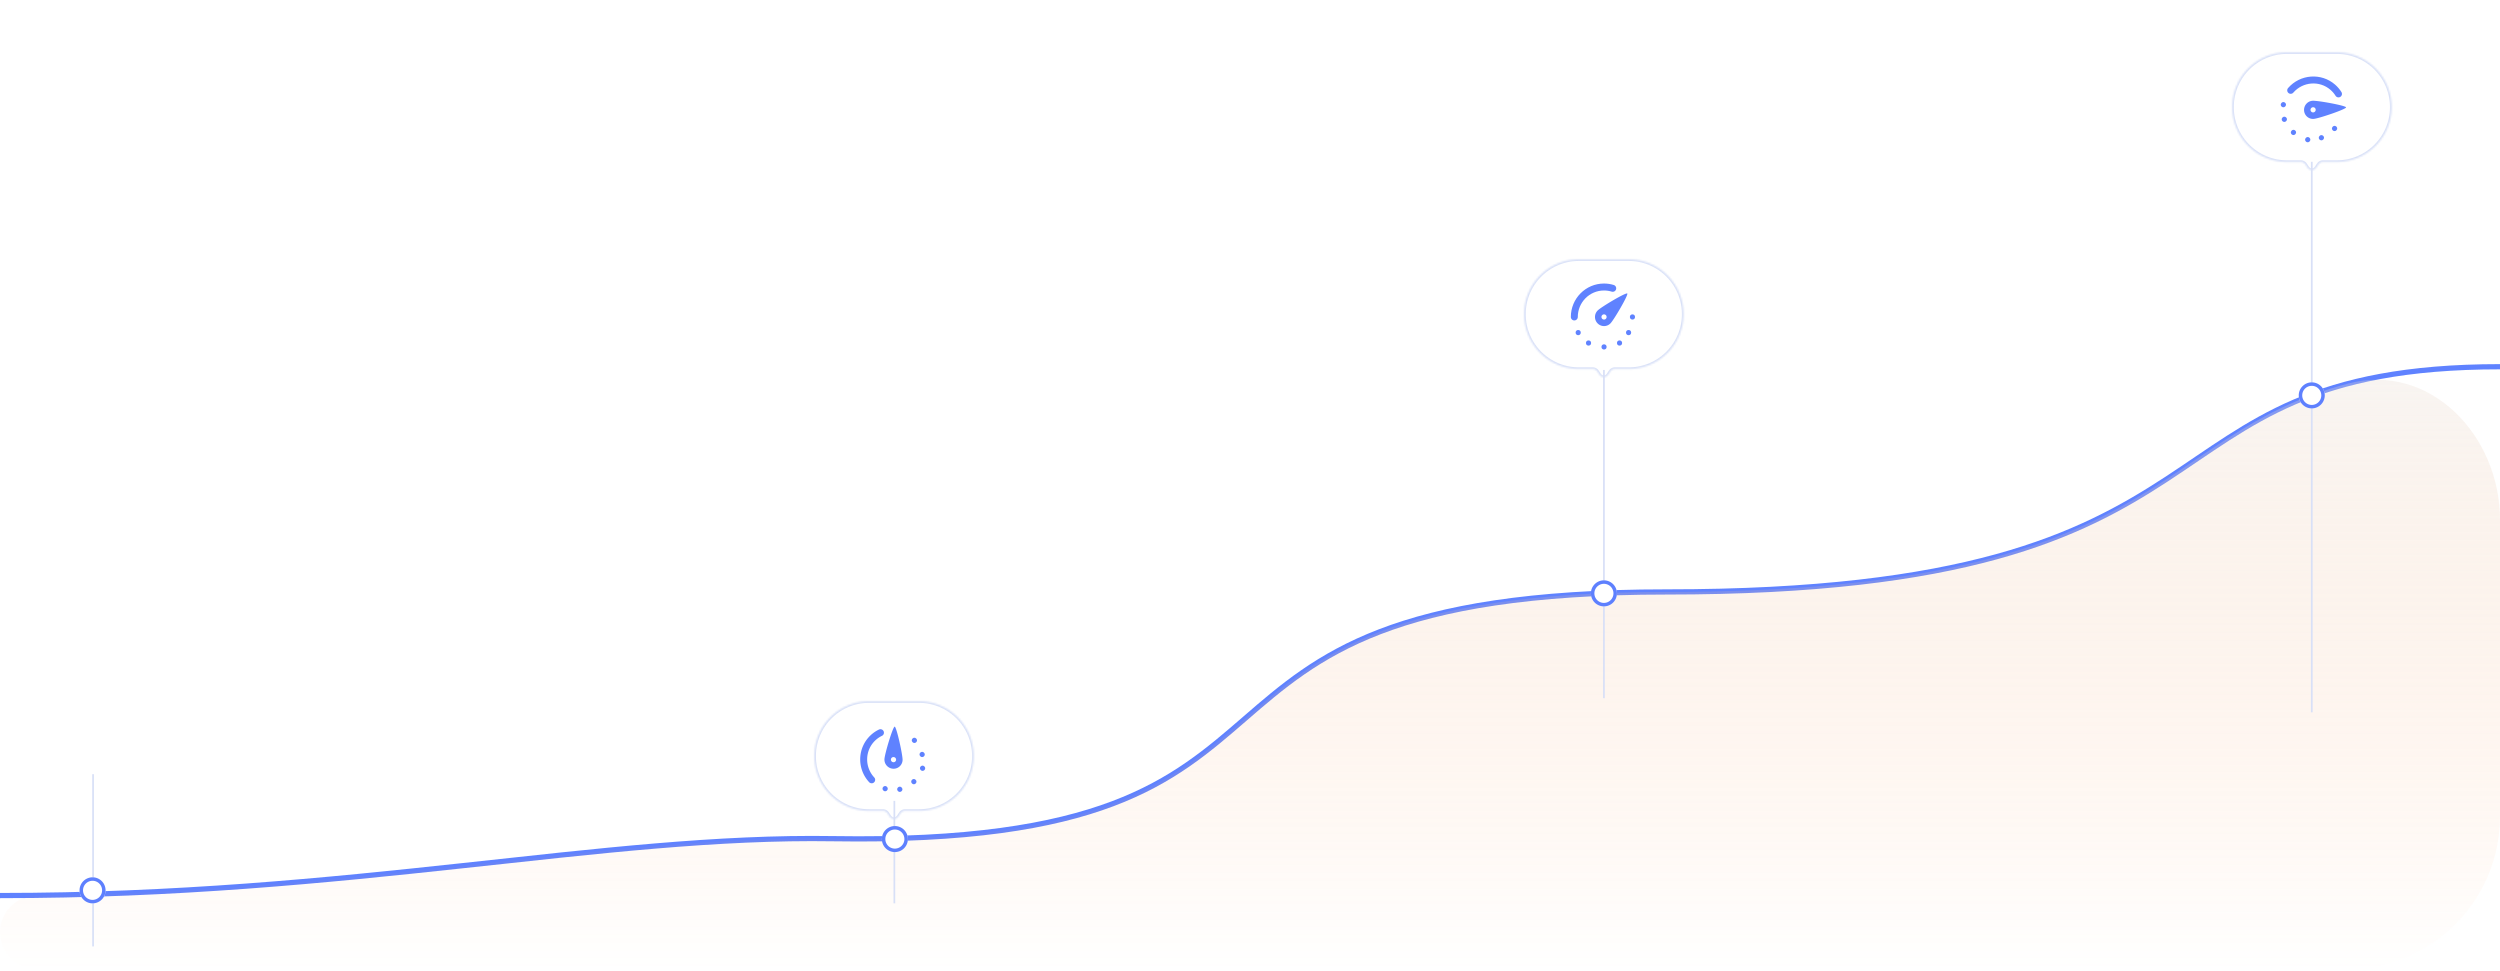 <svg width="1437" height="558" fill="none" xmlns="http://www.w3.org/2000/svg"><g filter="url(#filter0_d_2022_62)"><mask id="path-1-inside-1_2022_62" fill="#fff"><path fill-rule="evenodd" clip-rule="evenodd" d="M499.574 393C482.136 393 468 407.136 468 424.574c0 17.439 14.136 31.575 31.574 31.575h7.98a3 3 0 012.486 1.321l1.347 1.993c1.19 1.761 3.782 1.761 4.972 0l1.346-1.993a3 3 0 012.486-1.321h7.979c17.438 0 31.575-14.136 31.575-31.575 0-17.438-14.137-31.574-31.575-31.574h-28.596z"/></mask><path fill-rule="evenodd" clip-rule="evenodd" d="M499.574 393C482.136 393 468 407.136 468 424.574c0 17.439 14.136 31.575 31.574 31.575h7.98a3 3 0 012.486 1.321l1.347 1.993c1.19 1.761 3.782 1.761 4.972 0l1.346-1.993a3 3 0 012.486-1.321h7.979c17.438 0 31.575-14.136 31.575-31.575 0-17.438-14.137-31.574-31.575-31.574h-28.596z" fill="#fff"/><path d="M517.705 457.47l-.828-.56.828.56zm-6.318 1.993l.829-.56-.829.56zm4.972 0l-.829-.56.829.56zm-6.319-1.993l.829-.56-.829.56zM469 424.574C469 407.689 482.689 394 499.574 394v-2C481.584 392 467 406.584 467 424.574h2zm30.574 30.575c-16.885 0-30.574-13.689-30.574-30.575h-2c0 17.991 14.584 32.575 32.574 32.575v-2zm7.98 0h-7.98v2h7.98v-2zm4.662 3.754l-1.347-1.993-1.657 1.119 1.346 1.994 1.658-1.12zm4.661-1.993l-1.347 1.993 1.657 1.12 1.347-1.994-1.657-1.119zm11.293-1.761h-7.979v2h7.979v-2zm30.575-30.575c0 16.886-13.689 30.575-30.575 30.575v2c17.991 0 32.575-14.584 32.575-32.575h-2zM528.17 394c16.886 0 30.575 13.689 30.575 30.574h2c0-17.99-14.584-32.574-32.575-32.574v2zm-28.596 0h28.596v-2h-28.596v2zm18.96 64.029c.372-.55.993-.88 1.657-.88v-2a4 4 0 00-3.314 1.761l1.657 1.119zm-7.976 1.994c1.586 2.347 5.043 2.347 6.629 0l-1.657-1.12a2 2 0 01-3.314 0l-1.658 1.12zm-3.004-2.874c.665 0 1.286.33 1.658.88l1.657-1.119a4 4 0 00-3.315-1.761v2z" fill="#D8E0F7" mask="url(#path-1-inside-1_2022_62)"/><path d="M501.044 438.232c-6.453-6.986-6.067-17.838.862-24.239a16.96 16.96 0 014.179-2.841" stroke="#5F82FF" stroke-width="4" stroke-linecap="round" stroke-linejoin="round"/><path fill-rule="evenodd" clip-rule="evenodd" d="M513.404 431.86a5.17 5.17 0 005.4-4.989c.102-2.881-3.487-19.151-4.541-19.197-1.053-.046-5.786 15.86-5.888 18.741a5.271 5.271 0 005.029 5.445zm1.2-4.116a1.49 1.49 0 00.075-2.108 1.492 1.492 0 00-2.107-.092 1.492 1.492 0 00-.075 2.108 1.491 1.491 0 002.107.092z" fill="#5F82FF"/><ellipse cx="508.777" cy="443.32" rx="1.485" ry="1.497" transform="rotate(-42.73 508.777 443.32)" fill="#5F82FF"/><ellipse cx="517.204" cy="443.689" rx="1.485" ry="1.497" transform="rotate(-42.73 517.204 443.689)" fill="#5F82FF"/><ellipse cx="525.276" cy="439.29" rx="1.485" ry="1.497" transform="rotate(-42.73 525.276 439.29)" fill="#5F82FF"/><ellipse cx="530.296" cy="431.594" rx="1.485" ry="1.497" transform="rotate(-42.73 530.296 431.594)" fill="#5F82FF"/><ellipse cx="530.051" cy="423.667" rx="1.485" ry="1.497" transform="rotate(-42.73 530.051 423.667)" fill="#5F82FF"/><ellipse cx="525.591" cy="415.557" rx="1.485" ry="1.497" transform="rotate(-42.73 525.591 415.557)" fill="#5F82FF"/></g><g filter="url(#filter1_d_2022_62)"><mask id="path-11-inside-2_2022_62" fill="#fff"><path fill-rule="evenodd" clip-rule="evenodd" d="M907.574 139C890.136 139 876 153.136 876 170.574c0 17.439 14.136 31.575 31.574 31.575h7.98a3 3 0 012.486 1.321l1.347 1.993c1.19 1.761 3.782 1.761 4.972 0l1.346-1.993a3 3 0 012.486-1.321h7.979c17.438 0 31.575-14.136 31.575-31.575 0-17.438-14.137-31.574-31.575-31.574h-28.596z"/></mask><path fill-rule="evenodd" clip-rule="evenodd" d="M907.574 139C890.136 139 876 153.136 876 170.574c0 17.439 14.136 31.575 31.574 31.575h7.98a3 3 0 012.486 1.321l1.347 1.993c1.19 1.761 3.782 1.761 4.972 0l1.346-1.993a3 3 0 012.486-1.321h7.979c17.438 0 31.575-14.136 31.575-31.575 0-17.438-14.137-31.574-31.575-31.574h-28.596z" fill="#fff"/><path d="M925.705 203.47l-.828-.56.828.56zm-6.318 1.993l.829-.56-.829.56zm4.972 0l-.829-.56.829.56zm-6.319-1.993l.829-.56-.829.56zM877 170.574C877 153.689 890.689 140 907.574 140v-2C889.584 138 875 152.584 875 170.574h2zm30.574 30.575c-16.885 0-30.574-13.689-30.574-30.575h-2c0 17.991 14.584 32.575 32.574 32.575v-2zm7.98 0h-7.98v2h7.98v-2zm4.662 3.754l-1.347-1.993-1.657 1.119 1.346 1.994 1.658-1.12zm4.661-1.993l-1.347 1.993 1.657 1.12 1.347-1.994-1.657-1.119zm11.293-1.761h-7.979v2h7.979v-2zm30.575-30.575c0 16.886-13.689 30.575-30.575 30.575v2c17.991 0 32.575-14.584 32.575-32.575h-2zM936.17 140c16.886 0 30.575 13.689 30.575 30.574h2c0-17.99-14.584-32.574-32.575-32.574v2zm-28.596 0h28.596v-2h-28.596v2zm18.96 64.029c.372-.55.993-.88 1.657-.88v-2a4 4 0 00-3.314 1.761l1.657 1.119zm-7.976 1.994c1.586 2.347 5.043 2.347 6.629 0l-1.657-1.12a2 2 0 01-3.314 0l-1.658 1.12zm-3.004-2.874c.665 0 1.286.33 1.658.88l1.657-1.119a4 4 0 00-3.315-1.761v2z" fill="#D8E0F7" mask="url(#path-11-inside-2_2022_62)"/><path d="M904.92 172.192c0-9.511 7.647-17.22 17.08-17.22 1.739 0 3.417.262 4.997.748" stroke="#5F82FF" stroke-width="4" stroke-linecap="round" stroke-linejoin="round"/><path fill-rule="evenodd" clip-rule="evenodd" d="M918.322 175.897a5.169 5.169 0 007.352 0c2.03-2.046 10.434-16.433 9.691-17.182-.743-.748-15.013 7.724-17.043 9.771a5.27 5.27 0 000 7.411zm3.675-2.208c.82 0 1.485-.67 1.485-1.497 0-.827-.665-1.498-1.485-1.498-.82 0-1.485.671-1.485 1.498s.665 1.497 1.485 1.497z" fill="#5F82FF"/><ellipse cx="907.147" cy="181.176" rx="1.485" ry="1.497" fill="#5F82FF"/><ellipse cx="913.087" cy="187.165" rx="1.485" ry="1.497" fill="#5F82FF"/><ellipse cx="922.001" cy="189.411" rx="1.485" ry="1.497" fill="#5F82FF"/><ellipse cx="930.911" cy="187.165" rx="1.485" ry="1.497" fill="#5F82FF"/><ellipse cx="936.11" cy="181.176" rx="1.485" ry="1.497" fill="#5F82FF"/><ellipse cx="938.337" cy="172.191" rx="1.485" ry="1.497" fill="#5F82FF"/></g><g filter="url(#filter2_d_2022_62)"><mask id="path-21-inside-3_2022_62" fill="#fff"><path fill-rule="evenodd" clip-rule="evenodd" d="M1314.57 20c-17.43 0-31.57 14.136-31.57 31.575 0 17.438 14.14 31.574 31.57 31.574h7.98c1 0 1.93.495 2.49 1.32l1.35 1.994c1.19 1.76 3.78 1.76 4.97 0l1.35-1.993a2.975 2.975 0 012.48-1.321h7.98c17.44 0 31.57-14.136 31.57-31.575 0-17.438-14.13-31.574-31.57-31.574h-28.6z"/></mask><path fill-rule="evenodd" clip-rule="evenodd" d="M1314.57 20c-17.43 0-31.57 14.136-31.57 31.575 0 17.438 14.14 31.574 31.57 31.574h7.98c1 0 1.93.495 2.49 1.32l1.35 1.994c1.19 1.76 3.78 1.76 4.97 0l1.35-1.993a2.975 2.975 0 012.48-1.321h7.98c17.44 0 31.57-14.136 31.57-31.575 0-17.438-14.13-31.574-31.57-31.574h-28.6z" fill="#fff"/><path d="M1332.71 84.47l-.83-.56.83.56zm-6.32 1.993l.83-.56-.83.56zm4.97 0l-.83-.56.83.56zm-6.32-1.993l.83-.56-.83.56zM1284 51.575C1284 34.689 1297.69 21 1314.57 21v-2c-17.99 0-32.57 14.584-32.57 32.575h2zm30.57 30.574c-16.88 0-30.57-13.689-30.57-30.575h-2c0 17.99 14.58 32.575 32.57 32.575v-2zm7.98 0h-7.98v2h7.98v-2zm4.67 3.754l-1.35-1.993-1.66 1.12 1.35 1.993 1.66-1.12zm4.66-1.993l-1.35 1.993 1.66 1.12 1.34-1.994-1.65-1.12zm11.29-1.761h-7.98v2h7.98v-2zm30.57-30.575c0 16.886-13.68 30.575-30.57 30.575v2c17.99 0 32.57-14.584 32.57-32.575h-2zM1343.17 21c16.89 0 30.57 13.689 30.57 30.575h2c0-17.99-14.58-32.575-32.57-32.575v2zm-28.6 0h28.6v-2h-28.6v2zm18.96 64.03c.38-.551 1-.881 1.66-.881v-2c-1.33 0-2.57.66-3.31 1.76l1.65 1.12zm-7.97 1.993c1.58 2.348 5.04 2.348 6.63 0l-1.66-1.12a1.996 1.996 0 01-3.31 0l-1.66 1.12zm-3.01-2.874c.67 0 1.29.33 1.66.88l1.66-1.12a4.003 4.003 0 00-3.32-1.76v2z" fill="#D8E0F7" mask="url(#path-21-inside-3_2022_62)"/><path d="M1316.69 41.925c6.24-7.177 17.07-7.977 24.19-1.788 1.31 1.14 2.41 2.44 3.28 3.843" stroke="#5F82FF" stroke-width="4" stroke-linecap="round" stroke-linejoin="round"/><path fill-rule="evenodd" clip-rule="evenodd" d="M1324.38 53.515a5.159 5.159 0 005.54 4.824c2.88-.213 18.66-5.556 18.59-6.608-.07-1.052-16.4-4.021-19.27-3.809a5.265 5.265 0 00-4.86 5.593zm4.22.745c.62.538 1.56.468 2.1-.156s.48-1.566-.14-2.104a1.487 1.487 0 00-2.1.155c-.54.624-.48 1.567.14 2.105z" fill="#5F82FF"/><ellipse cx="1312.48" cy="50.166" rx="1.485" ry="1.497" transform="rotate(41.005 1312.48 50.166)" fill="#5F82FF"/><ellipse cx="1313.03" cy="58.584" rx="1.485" ry="1.497" transform="rotate(41.005 1313.03 58.584)" fill="#5F82FF"/><ellipse cx="1318.28" cy="66.127" rx="1.485" ry="1.497" transform="rotate(41.005 1318.28 66.127)" fill="#5F82FF"/><ellipse cx="1326.48" cy="70.278" rx="1.485" ry="1.497" transform="rotate(41.005 1326.48 70.278)" fill="#5F82FF"/><ellipse cx="1334.34" cy="69.17" rx="1.485" ry="1.497" transform="rotate(41.005 1334.34 69.17)" fill="#5F82FF"/><ellipse cx="1341.91" cy="63.851" rx="1.485" ry="1.497" transform="rotate(41.005 1341.91 63.85)" fill="#5F82FF"/></g><path d="M0 514.769c202.141 0 346.508-34.816 479-32.695 308.548 4.939 162.852-141.826 479-141.826 344.24 0 261.85-129.455 479-129.455" stroke="#5F82FF" stroke-width="3"/><path d="M479 482.074c-127.808-2.046-266.666 30.279-457.774 32.568C9.514 514.782 0 524.264 0 535.977c0 11.712 9.495 21.207 21.208 21.207H1349c48.6 0 88-39.399 88-88V298.793c0-48.601-40.33-90.69-87.33-78.317-114.19 30.059-105.1 119.772-391.67 119.772-316.148 0-170.452 146.765-479 141.826z" fill="url(#paint0_linear_2022_62)" fill-opacity=".4"/><path stroke="#D8E0F7" d="M921.934 212.649v188.669"/><g filter="url(#filter3_d_2022_62)"><ellipse cx="921.932" cy="341.064" rx="7.479" ry="7.487" fill="#fff"/><path d="M928.411 341.064a6.482 6.482 0 01-6.479 6.487 6.483 6.483 0 01-6.479-6.487 6.484 6.484 0 016.479-6.487 6.483 6.483 0 016.479 6.487z" stroke="#5E80FE" stroke-width="2"/></g><path stroke="#D8E0F7" d="M1328.8 93v316.444"/><g filter="url(#filter4_d_2022_62)"><ellipse cx="1328.8" cy="227.264" rx="7.479" ry="7.487" fill="#fff"/><path d="M1335.28 227.264c0 3.584-2.9 6.487-6.48 6.487a6.482 6.482 0 01-6.48-6.487c0-3.583 2.9-6.487 6.48-6.487 3.58 0 6.48 2.904 6.48 6.487z" stroke="#5E80FE" stroke-width="2"/></g><path stroke="#D8E0F7" d="M514.07 460.337v58.897M53.5 445v99"/><g filter="url(#filter5_d_2022_62)"><ellipse cx="53.202" cy="511.764" rx="7.479" ry="7.487" fill="#fff"/><path d="M59.681 511.764a6.483 6.483 0 01-6.48 6.487 6.483 6.483 0 01-6.478-6.487 6.483 6.483 0 016.479-6.487 6.484 6.484 0 016.479 6.487z" stroke="#5E80FE" stroke-width="2"/></g><g filter="url(#filter6_d_2022_62)"><ellipse cx="514.374" cy="482.295" rx="7.479" ry="7.487" fill="#fff"/><path d="M520.853 482.295a6.483 6.483 0 01-6.479 6.486 6.482 6.482 0 01-6.479-6.486 6.482 6.482 0 016.479-6.487 6.483 6.483 0 016.479 6.487z" stroke="#5E80FE" stroke-width="2"/></g><defs><filter id="filter0_d_2022_62" x="438" y="373" width="151.745" height="127.784" filterUnits="userSpaceOnUse" color-interpolation-filters="sRGB"><feFlood flood-opacity="0" result="BackgroundImageFix"/><feColorMatrix in="SourceAlpha" values="0 0 0 0 0 0 0 0 0 0 0 0 0 0 0 0 0 0 127 0" result="hardAlpha"/><feOffset dy="10"/><feGaussianBlur stdDeviation="15"/><feColorMatrix values="0 0 0 0 0.894 0 0 0 0 0.918 0 0 0 0 0.985 0 0 0 1 0"/><feBlend in2="BackgroundImageFix" result="effect1_dropShadow_2022_62"/><feBlend in="SourceGraphic" in2="effect1_dropShadow_2022_62" result="shape"/></filter><filter id="filter1_d_2022_62" x="846" y="119" width="151.745" height="127.784" filterUnits="userSpaceOnUse" color-interpolation-filters="sRGB"><feFlood flood-opacity="0" result="BackgroundImageFix"/><feColorMatrix in="SourceAlpha" values="0 0 0 0 0 0 0 0 0 0 0 0 0 0 0 0 0 0 127 0" result="hardAlpha"/><feOffset dy="10"/><feGaussianBlur stdDeviation="15"/><feColorMatrix values="0 0 0 0 0.894 0 0 0 0 0.918 0 0 0 0 0.985 0 0 0 1 0"/><feBlend in2="BackgroundImageFix" result="effect1_dropShadow_2022_62"/><feBlend in="SourceGraphic" in2="effect1_dropShadow_2022_62" result="shape"/></filter><filter id="filter2_d_2022_62" x="1253" y="0" width="151.745" height="127.784" filterUnits="userSpaceOnUse" color-interpolation-filters="sRGB"><feFlood flood-opacity="0" result="BackgroundImageFix"/><feColorMatrix in="SourceAlpha" values="0 0 0 0 0 0 0 0 0 0 0 0 0 0 0 0 0 0 127 0" result="hardAlpha"/><feOffset dy="10"/><feGaussianBlur stdDeviation="15"/><feColorMatrix values="0 0 0 0 0.894 0 0 0 0 0.918 0 0 0 0 0.985 0 0 0 1 0"/><feBlend in2="BackgroundImageFix" result="effect1_dropShadow_2022_62"/><feBlend in="SourceGraphic" in2="effect1_dropShadow_2022_62" result="shape"/></filter><filter id="filter3_d_2022_62" x="899.453" y="318.577" width="44.958" height="44.974" filterUnits="userSpaceOnUse" color-interpolation-filters="sRGB"><feFlood flood-opacity="0" result="BackgroundImageFix"/><feColorMatrix in="SourceAlpha" values="0 0 0 0 0 0 0 0 0 0 0 0 0 0 0 0 0 0 127 0" result="hardAlpha"/><feOffset/><feGaussianBlur stdDeviation="7.5"/><feColorMatrix values="0 0 0 0 0.323 0 0 0 0 0.513 0 0 0 0 1 0 0 0 0.25 0"/><feBlend in2="BackgroundImageFix" result="effect1_dropShadow_2022_62"/><feBlend in="SourceGraphic" in2="effect1_dropShadow_2022_62" result="shape"/></filter><filter id="filter4_d_2022_62" x="1306.32" y="204.777" width="44.958" height="44.974" filterUnits="userSpaceOnUse" color-interpolation-filters="sRGB"><feFlood flood-opacity="0" result="BackgroundImageFix"/><feColorMatrix in="SourceAlpha" values="0 0 0 0 0 0 0 0 0 0 0 0 0 0 0 0 0 0 127 0" result="hardAlpha"/><feOffset/><feGaussianBlur stdDeviation="7.5"/><feColorMatrix values="0 0 0 0 0.323 0 0 0 0 0.513 0 0 0 0 1 0 0 0 0.25 0"/><feBlend in2="BackgroundImageFix" result="effect1_dropShadow_2022_62"/><feBlend in="SourceGraphic" in2="effect1_dropShadow_2022_62" result="shape"/></filter><filter id="filter5_d_2022_62" x="30.723" y="489.277" width="44.958" height="44.974" filterUnits="userSpaceOnUse" color-interpolation-filters="sRGB"><feFlood flood-opacity="0" result="BackgroundImageFix"/><feColorMatrix in="SourceAlpha" values="0 0 0 0 0 0 0 0 0 0 0 0 0 0 0 0 0 0 127 0" result="hardAlpha"/><feOffset/><feGaussianBlur stdDeviation="7.5"/><feColorMatrix values="0 0 0 0 0.323 0 0 0 0 0.513 0 0 0 0 1 0 0 0 0.25 0"/><feBlend in2="BackgroundImageFix" result="effect1_dropShadow_2022_62"/><feBlend in="SourceGraphic" in2="effect1_dropShadow_2022_62" result="shape"/></filter><filter id="filter6_d_2022_62" x="491.895" y="459.808" width="44.958" height="44.974" filterUnits="userSpaceOnUse" color-interpolation-filters="sRGB"><feFlood flood-opacity="0" result="BackgroundImageFix"/><feColorMatrix in="SourceAlpha" values="0 0 0 0 0 0 0 0 0 0 0 0 0 0 0 0 0 0 127 0" result="hardAlpha"/><feOffset/><feGaussianBlur stdDeviation="7.5"/><feColorMatrix values="0 0 0 0 0.323 0 0 0 0 0.513 0 0 0 0 1 0 0 0 0.25 0"/><feBlend in2="BackgroundImageFix" result="effect1_dropShadow_2022_62"/><feBlend in="SourceGraphic" in2="effect1_dropShadow_2022_62" result="shape"/></filter><linearGradient id="paint0_linear_2022_62" x1="277.693" y1="557.626" x2="277.693" y2="102.988" gradientUnits="userSpaceOnUse"><stop stop-color="#FF964B" stop-opacity="0"/><stop offset="1" stop-color="#E1F3FF"/></linearGradient></defs></svg>